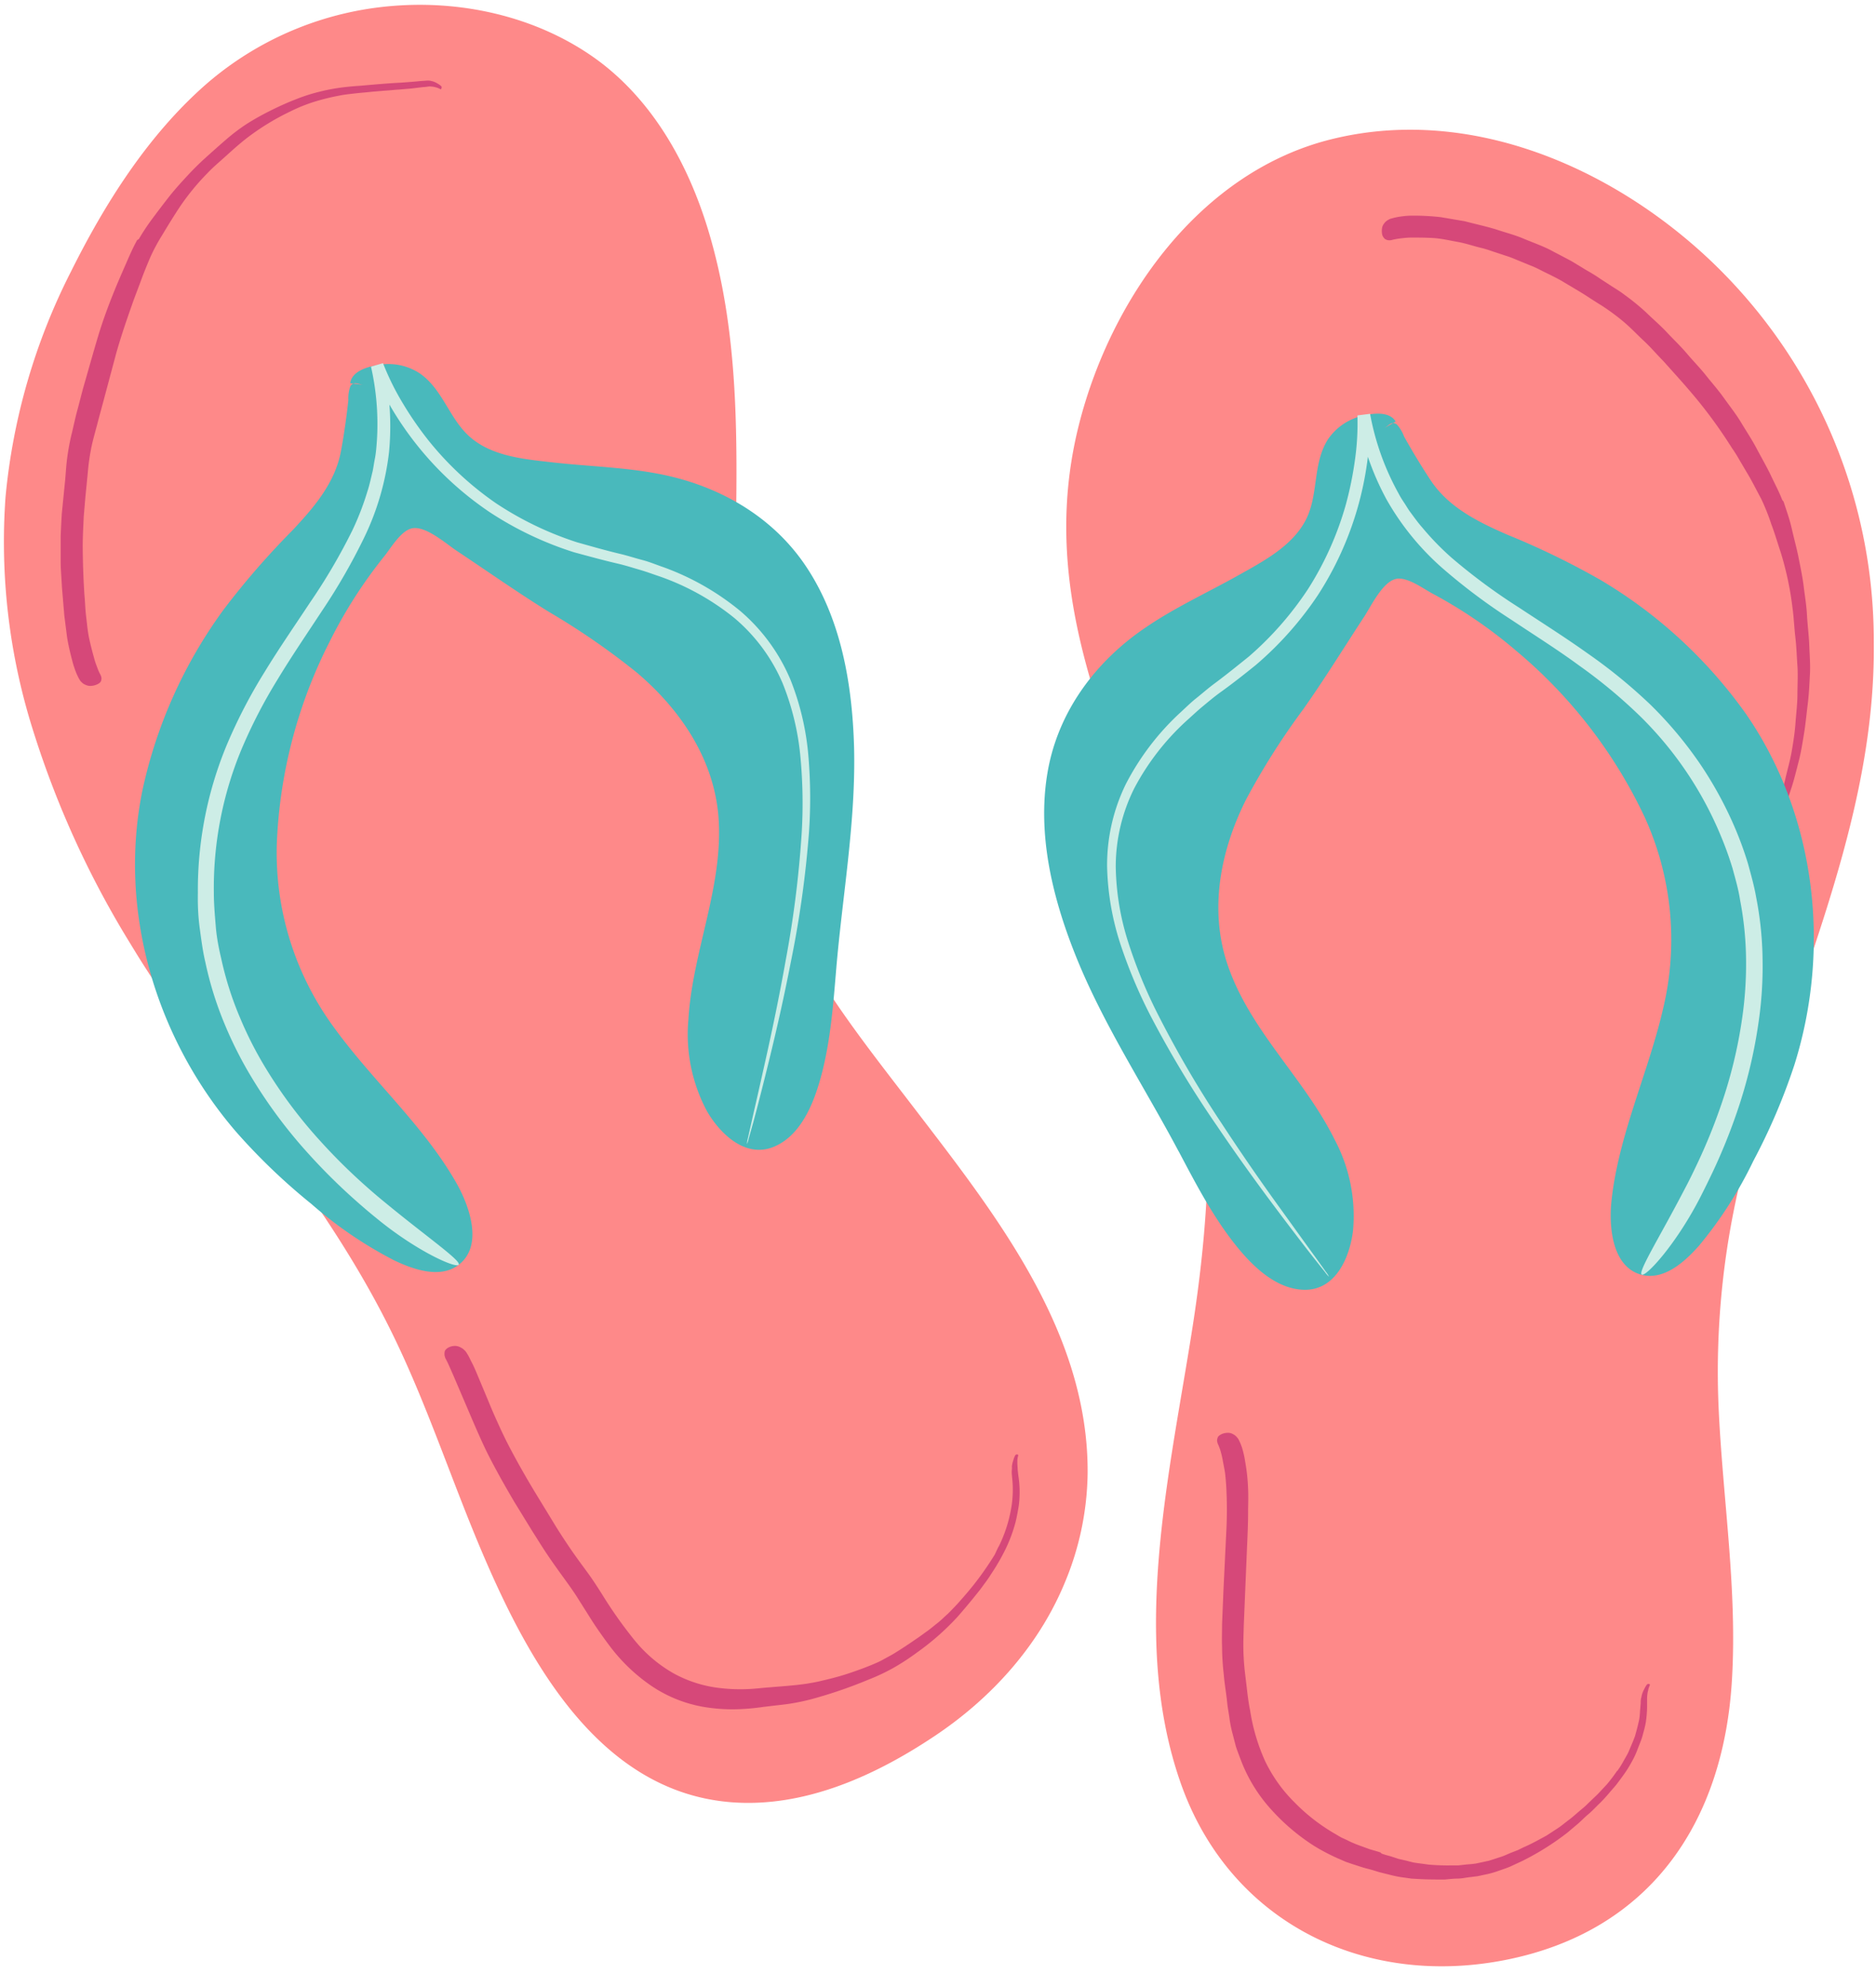 <?xml version="1.0" encoding="UTF-8" standalone="no"?><svg xmlns="http://www.w3.org/2000/svg" xmlns:xlink="http://www.w3.org/1999/xlink" data-name="Layer 1" fill="#000000" height="330.8" preserveAspectRatio="xMidYMid meet" version="1" viewBox="-0.6 -0.8 312.3 330.8" width="312.3" zoomAndPan="magnify"><g id="change1_1"><path d="M176.5,263.05C172.12,273.42,164.3,282,155,288.2c-10,6.69-21.93,12.08-34.21,11-21.61-1.91-33.29-23.27-40.92-41.08-5.24-12.23-9.32-25-15.18-36.94-5.66-11.55-12.82-22.13-20.52-32.41-7.94-10.6-16.15-21-23-32.36A156.88,156.88,0,0,1,5,121.1,104,104,0,0,1,.32,81.94,103.9,103.9,0,0,1,11.21,44.42C16.9,33,24.06,21.68,33.7,13.23A53.93,53.93,0,0,1,65,.17c11.87-.93,24.34,2,34,9.13,9.13,6.8,14.86,17.09,18.17,27.8,7.75,25.15,3.49,51.74,4.89,77.55.7,12.78,2.74,25.69,8.25,37.34,5.44,11.49,13.46,21.48,21.15,31.52,13.62,17.79,29.17,37.36,29,61A48.72,48.72,0,0,1,176.5,263.05ZM311.33,106.12a87.29,87.29,0,0,0-27.9-64.22C266.9,26.6,243.5,16.76,220.92,22.41c-21.68,5.43-36.44,26.3-41.81,47.11-6.8,26.36,3.43,48.79,12.74,72.88,9.92,25.67,10.3,50.32,6.15,77.25-3.78,24.48-10.55,52-2.09,76.27,8.05,23.08,30.21,34.16,53.82,29.62,24.37-4.69,36.67-23,38-46.88.86-14.81-1.46-29.5-2.19-44.25a136.7,136.7,0,0,1,4.76-43.26C298.07,163,311.68,135.89,311.33,106.12Z" fill="#fe8989"/></g><g id="change2_1"><path d="M229.39,307.77c.62.25,1.27.37,1.89.58l.93.31,1,.23c.66.14,1.31.37,2,.45l2,.27a36.53,36.53,0,0,0,4,.13h1l1-.11c.64-.08,1.31-.09,2-.22l2-.43c.67-.19,1.32-.43,2-.64s1.27-.53,1.91-.77l1-.39.93-.46c1.3-.55,2.53-1.25,3.8-1.94l1.9-1.24c.64-.42,1.21-.92,1.83-1.38s1.08-.89,1.62-1.35,1.11-.9,1.6-1.42l1.59-1.52,1.52-1.63A26.37,26.37,0,0,0,268.6,294l0,.06a13.41,13.41,0,0,0,1-1.56c.3-.54.63-1.08.9-1.64l.73-1.73.34-.87.25-.91c.16-.58.3-1.16.43-1.75s.14-1.2.19-1.8l.09-1.05c0-.3,0-.61.09-.91l.1-.46a3.53,3.53,0,0,1,.15-.46,4,4,0,0,1,.22-.47,4.61,4.61,0,0,1,.48-.82.36.36,0,0,1,.3-.09h0c.11,0,.2.07.2.15a.06.06,0,0,1,0,0,6,6,0,0,0-.28.77c0,.15-.07.3-.1.45a7.32,7.32,0,0,0-.1,1.05c0,.42,0,.85,0,1.28,0,.84-.07,1.69-.19,2.53s-.35,1.59-.56,2.37-.55,1.52-.83,2.27a14.09,14.09,0,0,1-1,2.14,19.73,19.73,0,0,1-1.24,2c-.44.61-.88,1.21-1.33,1.8l-1.45,1.68a22.58,22.58,0,0,1-1.58,1.66c-.54.54-1.06,1.09-1.64,1.57s-1.12,1.06-1.7,1.56l-1.74,1.47a44.45,44.45,0,0,1-7.54,4.73l-2,.93c-.69.29-1.4.51-2.09.76a15.54,15.54,0,0,1-2.2.59l-1.11.24-1.12.14c-.73.07-1.44.25-2.17.26s-1.46.09-2.18.16c-1.47,0-2.94,0-4.41-.09l-1.11-.06-1.11-.16a18.11,18.11,0,0,1-2.2-.4l-2.08-.52c-.68-.21-1.37-.43-2.07-.6s-1.53-.47-2.3-.71l-1.15-.39-1.11-.48a32.8,32.8,0,0,1-4.2-2.18,34.68,34.68,0,0,1-7.19-6.1,25.83,25.83,0,0,1-5-8.14c-.29-.77-.59-1.54-.85-2.32l-.62-2.39a19.54,19.54,0,0,1-.46-2.4c-.11-.8-.27-1.6-.36-2.41-.15-1.61-.46-3.23-.58-4.84a40.5,40.5,0,0,1-.28-4.53c-.05-1.3,0-2.56,0-3.84l.24-5.79.44-9.12a70.18,70.18,0,0,0,0-8.2q-.07-1-.18-2c-.1-.64-.23-1.27-.35-1.9a15,15,0,0,0-.44-1.9c-.09-.28-.2-.55-.31-.83a3,3,0,0,1-.17-.41l-.06-.29a1.31,1.31,0,0,1,.09-.54c.06-.27.45-.55.89-.7a2.75,2.75,0,0,1,.75-.13,1.69,1.69,0,0,1,.92.22,2.06,2.06,0,0,1,.57.42l.23.27a2,2,0,0,1,.24.43,6,6,0,0,1,.3.69c.06.17.13.34.18.51a15.61,15.61,0,0,1,.5,2.23,31.63,31.63,0,0,1,.49,4.56c.07,1.32,0,2.64,0,4,0,1.77-.08,3.55-.16,5.32l-.39,9.38-.17,4.11-.07,2.63c0,.87,0,1.74.06,2.61.06,1.53.27,3,.45,4.54s.32,2.86.61,4.25a32.43,32.43,0,0,0,2.49,8.45,24.64,24.64,0,0,0,4.91,6.9,31.4,31.4,0,0,0,6.8,5.27l.93.55,1,.46a17,17,0,0,0,2,.87l1.78.65c.6.18,1.21.34,1.8.54ZM127.68,280.09c-1.3.08-2.62.27-3.92.31a28.4,28.4,0,0,1-4.34-.16,20.8,20.8,0,0,1-7.93-2.49,23,23,0,0,1-6.51-5.56,72.38,72.38,0,0,1-5.36-7.59c-.81-1.28-1.63-2.55-2.53-3.77s-1.87-2.54-2.76-3.84c-1-1.48-2-3-2.91-4.52l-2.18-3.57c-1.66-2.7-3.25-5.43-4.73-8.23-.85-1.58-1.62-3.2-2.35-4.83-.56-1.22-1.08-2.45-1.58-3.68l-1.8-4.3c-.3-.72-.61-1.43-1-2.14-.07-.17-.16-.33-.24-.5s-.24-.46-.38-.67a3,3,0,0,0-.29-.43l-.27-.26a2.61,2.61,0,0,0-.63-.4,1.88,1.88,0,0,0-1-.19,2.42,2.42,0,0,0-.75.18c-.43.18-.78.51-.8.83a1.72,1.72,0,0,0,0,.64l.1.33c.06.16.16.31.23.46.16.31.31.62.44.93.31.69.61,1.37.9,2.05l1.71,4c1.18,2.74,2.31,5.48,3.6,8.14,1.42,2.86,3,5.64,4.59,8.35l3.07,5c.69,1.08,1.37,2.18,2.07,3.25.83,1.26,1.7,2.49,2.58,3.71s1.9,2.59,2.76,3.94l2.56,4.06q1.31,2,2.81,4a29.48,29.48,0,0,0,7,6.72,22.24,22.24,0,0,0,8.94,3.54,28.62,28.62,0,0,0,4.79.36,36.53,36.53,0,0,0,4.91-.4l2.2-.26c.73-.08,1.45-.16,2.18-.27a36.42,36.42,0,0,0,4.5-1,77,77,0,0,0,8.59-3,33.64,33.64,0,0,0,4.24-2,39,39,0,0,0,3.84-2.51,42.68,42.68,0,0,0,6.81-6c1-1.15,2-2.33,3-3.58l.72-.9.68-.93c.48-.62.9-1.26,1.32-1.92a34.48,34.48,0,0,0,2.25-3.93,24.61,24.61,0,0,0,1.66-4.51c.2-.8.34-1.6.48-2.41s.18-1.64.19-2.46a17,17,0,0,0-.18-2.58q-.09-.65-.15-1.29c0-.36-.05-.71-.05-1.07,0-.16,0-.31,0-.47a4.79,4.79,0,0,1,.15-.81v0c0-.08-.11-.13-.22-.13h0a.37.37,0,0,0-.28.13,4.64,4.64,0,0,0-.34.89c-.05.17-.11.34-.14.5a4.53,4.53,0,0,0-.08.49,2.58,2.58,0,0,1,0,.48,4.8,4.8,0,0,0,0,.93l.1,1.07a18.65,18.65,0,0,1-.09,3.66,23.36,23.36,0,0,1-2.23,7.24l0-.06L165,258c-.25.42-.52.82-.78,1.23q-1.25,1.92-2.62,3.66c-.9,1.15-1.85,2.24-2.8,3.3q-.79.85-1.62,1.68c-.59.51-1.12,1.07-1.73,1.54s-1.12.93-1.72,1.35-1.18.87-1.79,1.27c-1.18.82-2.38,1.62-3.6,2.37-.62.39-1.28.71-1.91,1.07s-1.32.64-2,.93c-1.3.53-2.61,1-3.94,1.44s-2.76.81-4.16,1.13a21.11,21.11,0,0,1-2.1.43c-.7.14-1.41.21-2.12.3-1.38.15-2.76.25-4.14.36ZM22.23,39.17c-.65,1.17-1.19,2.39-1.72,3.61s-1.2,2.73-1.77,4.1c-1.12,2.72-2.16,5.47-3,8.27s-1.58,5.47-2.36,8.18c-.4,1.37-.72,2.77-1.1,4.14s-.65,2.78-1,4.16a38.88,38.88,0,0,0-.72,4c-.18,1.41-.23,2.84-.39,4.24L9.69,84.7c-.08,1.25-.14,2.5-.19,3.75,0,1.42,0,2.84,0,4.25s.15,2.83.21,4.24l.4,4.77.45,3.53c.21,1.35.54,2.69.88,4a16.13,16.13,0,0,0,.66,2,4.28,4.28,0,0,0,.2.44,4.87,4.87,0,0,0,.31.6,1.83,1.83,0,0,0,.26.38l.24.23a1.87,1.87,0,0,0,.59.34,1.7,1.7,0,0,0,.91.15,2.71,2.71,0,0,0,.75-.16c.44-.15.82-.43.87-.69a1.3,1.3,0,0,0,.06-.51l-.07-.27a2.53,2.53,0,0,0-.18-.37,7.35,7.35,0,0,1-.34-.76c-.21-.56-.44-1.13-.59-1.7-.32-1.14-.62-2.29-.87-3.45s-.35-2.42-.5-3.63-.17-2.44-.29-3.66c-.17-2.65-.26-5.3-.28-8,0-1.67.1-3.33.17-5l.28-3.28L14,78.05a37.77,37.77,0,0,1,.56-4.12c.26-1.36.66-2.69,1-4s.72-2.69,1.07-4L18.75,58c.75-2.65,1.64-5.28,2.57-7.91.46-1.35,1-2.68,1.48-4s1.07-2.78,1.66-4.15a30.67,30.67,0,0,1,1.92-3.57c.73-1.21,1.47-2.43,2.24-3.63a39.35,39.35,0,0,1,5.3-6.7c1-1.06,2.14-2,3.24-3s2.15-1.93,3.3-2.83a41,41,0,0,1,7.3-4.47,27.39,27.39,0,0,1,4-1.61,36.92,36.92,0,0,1,4.06-1c.65-.14,1.31-.22,2-.3s1.3-.15,2-.21,1.35-.14,2-.19,1.34-.12,2-.16,1.34-.13,2-.16l2-.17,2.08-.25c.35,0,.7-.08,1-.1a5.16,5.16,0,0,1,.87.1l.37.1a3.31,3.31,0,0,1,.61.28h0c.06,0,.11-.08.14-.19h0a.41.41,0,0,0,0-.3,3.06,3.06,0,0,0-.67-.48,3.72,3.72,0,0,0-.39-.21,4,4,0,0,0-.4-.15l-.41-.1a3.08,3.08,0,0,0-.8,0l-.92.06c-1,.11-2.1.18-3.15.26-2.21.11-4.43.31-6.7.51h.07c-.9.05-1.79.13-2.69.23a31.91,31.91,0,0,0-4.2.76,28.84,28.84,0,0,0-4,1.28c-1.45.56-2.87,1.21-4.27,1.91a43.37,43.37,0,0,0-3.93,2.21,32.31,32.31,0,0,0-3.55,2.71c-1.16,1-2.27,2-3.38,3s-2.09,2-3.06,3.05-2,2.19-2.91,3.35-1.79,2.32-2.66,3.49a36.29,36.29,0,0,0-2.36,3.54ZM296.09,82.43c-.54-1.41-1.26-2.74-1.9-4.1-.73-1.52-1.59-3-2.36-4.46s-1.72-2.89-2.58-4.32-1.91-2.75-2.87-4.1-2-2.51-3-3.77-2.13-2.4-3.16-3.62-2.23-2.35-3.33-3.53-2.34-2.22-3.49-3.35a38.76,38.76,0,0,0-3.59-2.92c-.63-.49-1.32-.91-2-1.34l-2-1.3c-.74-.52-1.54-1-2.32-1.44l-2.32-1.41c-1.24-.69-2.51-1.32-3.77-2-1.43-.71-2.95-1.24-4.42-1.86s-3-1-4.53-1.52c-1.72-.52-3.49-.9-5.22-1.36l-3.94-.67a39.75,39.75,0,0,0-4.62-.26,13.8,13.8,0,0,0-2.3.18,4.94,4.94,0,0,0-.53.1,6,6,0,0,0-.73.18,1.63,1.63,0,0,0-.47.16l-.31.18a2.19,2.19,0,0,0-.51.5,1.65,1.65,0,0,0-.36.87,2.42,2.42,0,0,0,0,.76,1.37,1.37,0,0,0,.56,1,1.56,1.56,0,0,0,.53.17h.3a2.33,2.33,0,0,0,.44-.1c.29-.06.59-.12.88-.16a18.56,18.56,0,0,1,2-.19c1.28,0,2.58,0,3.88.08s2.65.4,4,.64,2.6.68,3.92,1c.71.16,1.4.41,2.09.64l2.09.69c.7.21,1.37.51,2.06.79l2,.82c.87.32,1.67.78,2.5,1.18s1.66.82,2.47,1.26l3.14,1.87c1.23.74,2.41,1.56,3.65,2.31a36.92,36.92,0,0,1,3.73,2.75c1.19,1,2.23,2.12,3.36,3.17s2.14,2.25,3.23,3.35c2,2.24,4.08,4.5,6,6.88a79.27,79.27,0,0,1,5.41,7.58,23.8,23.8,0,0,1,1.26,2l1.22,2.07c.87,1.43,1.6,2.92,2.4,4.4a35.17,35.17,0,0,1,1.69,4.23c.57,1.49,1,3,1.52,4.54a52.2,52.2,0,0,1,2,9.32c.23,1.64.29,3.29.48,4.92s.24,3.21.35,4.81,0,3.17,0,4.75-.21,3.16-.32,4.74-.36,3.17-.63,4.73-.7,3-1.05,4.55-.85,2.84-1.23,4.26-.9,2.94-1.24,4.43-.77,3-1,4.51c-.14.79-.24,1.59-.36,2.39-.06.4-.12.8-.2,1.2a6.26,6.26,0,0,1-.29,1l-.18.4a4.41,4.41,0,0,1-.42.64s0,0,0,0,.06.15.16.19h0a.33.33,0,0,0,.31,0,3.5,3.5,0,0,0,.62-.66,3.79,3.79,0,0,0,.3-.4,3.5,3.5,0,0,0,.24-.42l.18-.43a3.91,3.91,0,0,0,.25-.87l.2-1c.2-1.18.39-2.35.68-3.51l.94-3.63c.33-1.22.72-2.42,1.06-3.64l0,.07.93-2.83c.5-1.49.85-3,1.25-4.53s.62-3,.88-4.55.43-3.37.64-5.06.27-3.26.36-4.89-.05-3.25-.11-4.88-.29-3.3-.38-5-.35-3.15-.54-4.73-.54-3.24-.86-4.85-.76-3.17-1.12-4.77-.87-3-1.38-4.56Z" fill="#d64879"/></g><g id="change3_1"><path d="M138.6,160.6c-.49,5.84-.93,11.73-2.42,17.42-1.16,4.43-3.24,10-7.75,12-4.8,2.17-9.13-2-11.36-5.87A27.14,27.14,0,0,1,114,168.93c.67-11.4,5.9-22.27,5-33.81-.78-9.62-6.36-17.82-13.56-23.93a120.23,120.23,0,0,0-14.62-10.1c-5.25-3.25-10.29-6.8-15.43-10.22-1.74-1.16-5-4.06-7.26-3.74-1.92.27-3.65,3.3-4.74,4.65a78.5,78.5,0,0,0-9.15,14.31,81.07,81.07,0,0,0-8.76,33.61A49.12,49.12,0,0,0,55,170.25c6.46,8.94,15.15,16.53,20.55,26.2,2,3.64,4.32,10.12.23,13.29-3.09,2.41-7.64.77-10.74-.71a68.09,68.09,0,0,1-13.8-9.4,101.7,101.7,0,0,1-12.58-12.06C25.36,172.09,19,150.86,23.12,130.73a79.21,79.21,0,0,1,13.6-30.17,132.64,132.64,0,0,1,11.3-13c3.6-3.83,7.15-7.93,8.14-13.25.52-2.8.92-5.66,1.23-8.48a6.06,6.06,0,0,1,.32-2.29,1,1,0,0,1,.51-.48l1.67.21c-.66-.09-1.21-.4-1.67-.21L57.7,63c.28-2,2.81-2.72,4.47-3a9.48,9.48,0,0,1,7.08,1.34C73.13,64,74.21,69,77.7,72c3.73,3.22,9.13,3.66,13.82,4.19,5.91.66,11.91.79,17.76,1.94,9.57,1.88,18.38,6.79,24,14.92,6.13,8.89,8,20,8.3,30.55C141.89,136,139.64,148.28,138.6,160.6Zm57,30.24c2.74,5.18,5.46,10.43,9.06,15.08,2.8,3.62,6.89,7.89,11.83,8,5.28.11,7.62-5.43,8.15-9.86a27.08,27.08,0,0,0-3.1-15.22c-5.08-10.23-14.16-18.17-17.82-29.15-3.06-9.16-1.14-18.89,3.09-27.34a119.77,119.77,0,0,1,9.49-15c3.54-5,6.8-10.3,10.18-15.46,1.15-1.75,3-5.69,5.21-6.29,1.87-.5,4.65,1.61,6.18,2.42a78,78,0,0,1,14,9.58,81.06,81.06,0,0,1,21.25,27.48,49.16,49.16,0,0,1,3.18,31.86c-2.45,10.75-7.46,21.14-8.63,32.16-.44,4.14,0,11,5,12.32,3.79,1,7.33-2.3,9.6-4.88a68.31,68.31,0,0,0,9-14.05,101.91,101.91,0,0,0,6.84-16c6.12-19.44,3.63-41.46-8-58.36a79.15,79.15,0,0,0-24.34-22.42,130.69,130.69,0,0,0-15.48-7.51c-4.82-2.11-9.7-4.5-12.7-9-1.57-2.37-3.06-4.84-4.45-7.32a6.19,6.19,0,0,0-1.19-2,1,1,0,0,0-.66-.24l-1.45.84c.57-.33.95-.84,1.45-.84l.45-.26c-1-1.7-3.66-1.41-5.3-1a9.49,9.49,0,0,0-6,4c-2.52,4-1.53,9-3.56,13.17-2.17,4.43-7,7-11.07,9.28-5.18,2.92-10.64,5.4-15.57,8.75C182.16,109,176,117,174,126.65c-2.15,10.58.44,21.5,4.35,31.35C182.92,169.53,189.8,179.93,195.59,190.84Z" fill="#49b9bc" fill-rule="evenodd"/></g><g id="change4_1"><path d="M123.75,189.66a4.33,4.33,0,0,1,.16-1l.62-2.77c.55-2.42,1.37-6,2.37-10.49s2.17-10,3.3-16.35a176.54,176.54,0,0,0,2.67-21.37,82.32,82.32,0,0,0-.2-12.22,43.4,43.4,0,0,0-3-12.55,29.24,29.24,0,0,0-8-10.81,41.58,41.58,0,0,0-12.34-6.9c-1.15-.38-2.28-.81-3.46-1.15s-2.35-.72-3.55-1c-2.38-.55-4.85-1.23-7.33-1.9a56.39,56.39,0,0,1-14-6.64A54.1,54.1,0,0,1,61.16,60.32l2-.58a45.42,45.42,0,0,1,1,14.75,44.27,44.27,0,0,1-4.07,14.07A100.71,100.71,0,0,1,53,100.9c-2.56,3.9-5.14,7.68-7.45,11.51a85.21,85.21,0,0,0-6,11.66A60.11,60.11,0,0,0,35,147.81c0,1.91.17,3.78.32,5.62s.5,3.63.91,5.36a54.78,54.78,0,0,0,3.09,9.75,62,62,0,0,0,4.21,8.31,78.49,78.49,0,0,0,9.26,12.38,96.27,96.27,0,0,0,7.48,7.4c1.93,1.72,3.2,2.73,3.6,3.06,6.58,5.41,12.28,9.36,11.9,10.05s-7-2.21-13.75-7.78c-.41-.33-1.71-1.38-3.69-3.15a98.21,98.21,0,0,1-7.68-7.65,81.29,81.29,0,0,1-9.53-12.87,65.82,65.82,0,0,1-4.36-8.69,57.81,57.81,0,0,1-3.18-10.24c-.43-1.82-.67-3.71-.93-5.63s-.35-3.9-.31-5.9A62.88,62.88,0,0,1,37.2,123.1a86.82,86.82,0,0,1,6.23-12c2.37-3.89,5-7.69,7.55-11.55a97.93,97.93,0,0,0,7.05-12,45.74,45.74,0,0,0,2.52-6.5c.37-1.11.6-2.25.88-3.38.12-.57.2-1.15.3-1.72A16.92,16.92,0,0,0,62,74.24a43.11,43.11,0,0,0-.84-14l2-.58a43.6,43.6,0,0,0,3.36,6.78,56.57,56.57,0,0,0,4.36,6.27A52.83,52.83,0,0,0,82,83a54.79,54.79,0,0,0,13.49,6.49c2.39.67,4.75,1.35,7.23,1.94,1.22.29,2.42.69,3.62,1s2.37.81,3.55,1.21a43.21,43.21,0,0,1,12.76,7.29A30.67,30.67,0,0,1,131,112.38a44.27,44.27,0,0,1,3,13,83.13,83.13,0,0,1,.07,12.41,172.84,172.84,0,0,1-3,21.46c-1.23,6.34-2.5,11.82-3.6,16.32s-2,8-2.66,10.44c-.34,1.19-.59,2.11-.77,2.73A4.57,4.57,0,0,1,123.75,189.66Zm96.9,22.09a4.35,4.35,0,0,0-.53-.82c-.37-.53-.93-1.3-1.65-2.31-1.46-2-3.61-5-6.3-8.73s-5.93-8.36-9.45-13.74a177.16,177.16,0,0,1-10.83-18.61,81.13,81.13,0,0,1-4.62-11.32,43.26,43.26,0,0,1-2.13-12.73,29.17,29.17,0,0,1,3.09-13.07,41.4,41.4,0,0,1,8.64-11.18c.91-.81,1.79-1.65,2.73-2.43s1.88-1.57,2.88-2.3c2-1.43,4-3,6-4.62a56.56,56.56,0,0,0,10.3-11.6,54.13,54.13,0,0,0,8.71-30.06l-2.1.27a45.56,45.56,0,0,0,4.88,13.94,44.14,44.14,0,0,0,9.26,11.35,98.61,98.61,0,0,0,11.41,8.55c3.88,2.59,7.73,5,11.36,7.67a85.61,85.61,0,0,1,10.08,8.37,60.15,60.15,0,0,1,13.52,20.05,56.26,56.26,0,0,1,1.91,5.3c.48,1.78,1,3.53,1.26,5.29a54.94,54.94,0,0,1,1,10.17,62.59,62.59,0,0,1-.62,9.3,78.16,78.16,0,0,1-3.65,15,93.21,93.21,0,0,1-4,9.74c-1.1,2.34-1.87,3.77-2.11,4.22-3.93,7.56-7.62,13.44-7,13.93s5.54-4.77,9.6-12.56c.24-.47,1-1.94,2.15-4.35a97.07,97.07,0,0,0,4.07-10,81.41,81.41,0,0,0,3.71-15.58,64,64,0,0,0,.6-9.7,57.21,57.21,0,0,0-1.08-10.67c-.32-1.84-.84-3.67-1.35-5.54a58.32,58.32,0,0,0-2-5.56,63.71,63.71,0,0,0-5.85-10.86,65.54,65.54,0,0,0-8.34-10A87.22,87.22,0,0,0,263.73,108c-3.71-2.65-7.61-5.11-11.47-7.66a98.08,98.08,0,0,1-11.2-8.28,44.91,44.91,0,0,1-4.86-5c-.78-.87-1.44-1.83-2.14-2.76-.34-.48-.63-1-.95-1.47s-.64-1-.9-1.5a43.19,43.19,0,0,1-4.73-13.24l-2.11.27a42.89,42.89,0,0,1-.43,7.55,57.72,57.72,0,0,1-1.55,7.48,52.79,52.79,0,0,1-6.22,13.84,54.51,54.51,0,0,1-9.86,11.26c-1.94,1.56-3.85,3.11-5.89,4.62-1,.75-1.95,1.59-2.93,2.37s-1.86,1.68-2.78,2.51a43,43,0,0,0-8.88,11.72,30.67,30.67,0,0,0-3.13,13.76A44.69,44.69,0,0,0,186,156.62a82.48,82.48,0,0,0,4.81,11.45A172.89,172.89,0,0,0,202,186.65c3.61,5.34,6.93,9.89,9.71,13.6s5,6.6,6.54,8.55L220,211A4.41,4.41,0,0,0,220.65,211.75Z" fill="#cdede6"/></g></svg>